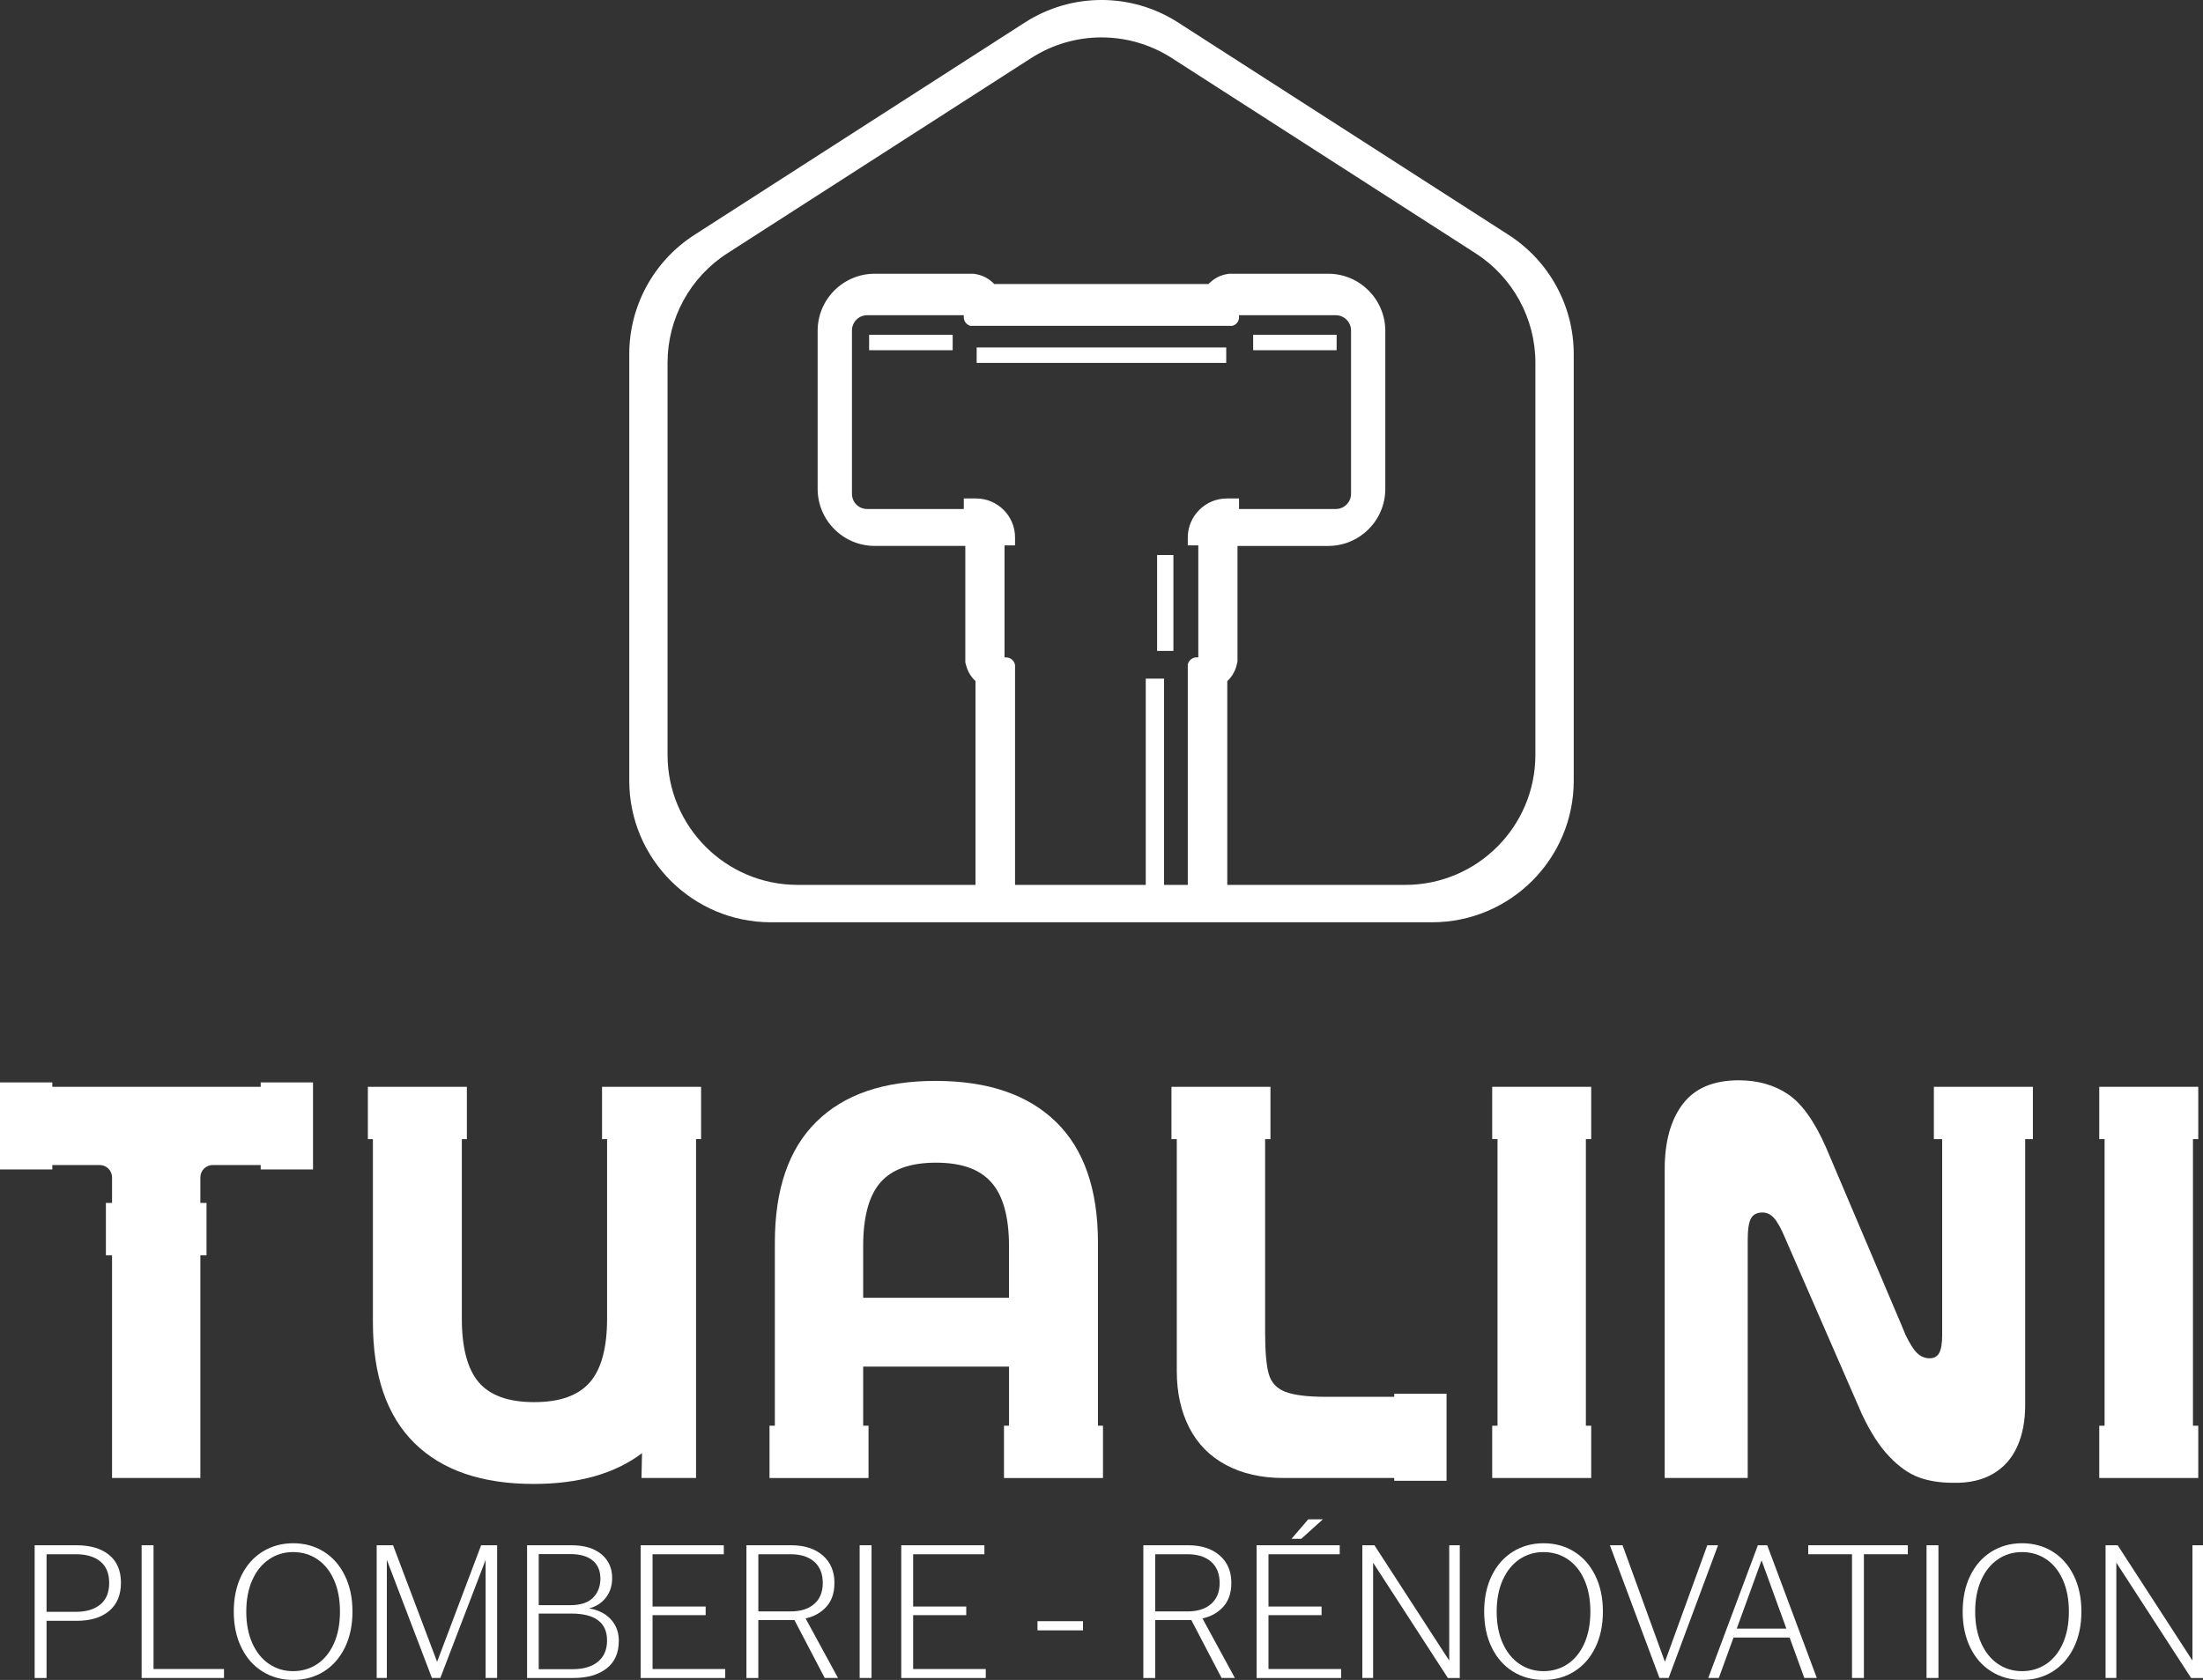 <?xml version="1.0" encoding="UTF-8"?>
<svg id="Calque_1" xmlns="http://www.w3.org/2000/svg" viewBox="0 0 655.51 500">
  <rect x="0" y="0" width="655.51" height="500" fill="#333333" stroke="none"/>
  <defs>
    <style>
      .cls-1 {
        fill: #fff;
      }
    </style>
  </defs>
  <path class="cls-1" d="M448.92,69.93L350.55,6.7c-13.89-8.94-31.71-8.94-45.6,0l-98.36,63.23c-12.05,7.76-19.35,21.12-19.35,35.44v126.99c0,23.27,18.87,42.14,42.14,42.14h196.73c23.29,0,42.16-18.87,42.16-42.14v-126.99c0-14.32-7.3-27.68-19.35-35.44ZM353.43,159.98v2.35h3.13v33.33h-.79c-.46.05-1.02.23-1.53.7-.49.44-.7.97-.81,1.42v65.59h-7.06v-61.39h-5.45v61.39h-38.89v-65.39c0-.07,0-.12-.02-.18-.12-.44-.33-.95-.81-1.4-.46-.44-1-.63-1.44-.7-.23-.05-.41-.05-.58-.05h-.28v-33.33h3.13v-2.35c0-6.41-5.2-11.61-11.6-11.61h-3.65v3.14h-28.76c-2.51,0-4.52-2.02-4.52-4.53v-48.6c0-2.51,2.02-4.55,4.52-4.55h28.76v.81c0,.07,0,.14.03.23.09.46.3,1.02.81,1.49.35.32.74.51,1.09.63h78.04c.35-.12.74-.3,1.09-.63.51-.46.72-1.02.81-1.49.03-.09.03-.16.03-.23v-.81h28.78c2.51,0,4.55,2.04,4.55,4.55v48.6c0,2.51-2.04,4.53-4.55,4.53h-28.78v-3.14h-3.62c-6.41,0-11.63,5.23-11.63,11.61ZM456.86,224.65c0,21.38-17.34,38.72-38.74,38.72h-52.94v-60.65c1.48-1.37,2.48-3.18,2.9-5.22l.14-.68v-34.33h26.99c9.38,0,16.99-7.61,16.99-16.97v-47.05c0-9.36-7.61-17-16.99-17h-29.53l-.53.1c-1.9.3-3.64,1.16-5.03,2.46-.19.16-.37.32-.53.51h-63.74c-.16-.14-.3-.3-.44-.44l-.07-.07-.1-.07c-1.39-1.28-3.11-2.09-4.97-2.39l-.53-.1h-29.48c-9.35,0-16.97,7.62-16.97,16.97v47.07c0,9.36,7.62,16.97,16.97,16.97h26.97v34.66l.23.86c.48,1.86,1.44,3.44,2.78,4.69l.02.03v60.65h-52.92c-21.37,0-38.71-17.34-38.71-38.72v-116.69c0-13.16,6.7-25.44,17.78-32.56l90.39-58.1c12.76-8.22,29.13-8.22,41.9,0l90.38,58.1c11.07,7.12,17.78,19.41,17.78,32.56v116.69ZM397.72,99.63h-24.84v4.6h24.84v-4.6ZM290.61,108.01h74.26v-4.6h-74.26v4.6ZM344.3,193.73h4.85v-28.55h-4.85v28.55ZM258.61,104.23h24.86v-4.6h-24.86v4.6Z"/>
  <g>
    <g>
      <path class="cls-1" d="M10.31,459.92h12.49c4.1,0,7.33.96,9.67,2.88,2.34,1.91,3.52,4.67,3.52,8.28s-1.17,6.44-3.52,8.4c-2.34,1.96-5.57,2.93-9.67,2.93h-8.95v17.02h-3.54v-39.5ZM29.85,477.55c1.76-1.45,2.64-3.59,2.64-6.42s-.88-4.96-2.64-6.39c-1.76-1.43-4.17-2.15-7.23-2.15h-8.77v17.14h8.77c3.06,0,5.47-.73,7.23-2.18Z"/>
      <path class="cls-1" d="M42.14,459.92h3.54v36.83h20.97v2.67h-24.51v-39.5Z"/>
      <path class="cls-1" d="M78.13,497.5c-2.69-1.66-4.79-4.04-6.3-7.12s-2.27-6.65-2.27-10.72.76-7.64,2.27-10.72,3.61-5.45,6.3-7.12c2.69-1.66,5.72-2.5,9.09-2.5s6.45.83,9.12,2.5c2.67,1.66,4.76,4.04,6.27,7.12s2.27,6.65,2.27,10.72-.76,7.64-2.27,10.72c-1.51,3.08-3.6,5.45-6.27,7.12-2.67,1.66-5.71,2.5-9.12,2.5s-6.4-.83-9.09-2.5ZM94.45,495.24c2.11-1.43,3.75-3.49,4.94-6.16,1.18-2.67,1.77-5.81,1.77-9.41s-.59-6.74-1.77-9.41c-1.18-2.67-2.83-4.73-4.94-6.16-2.11-1.43-4.52-2.15-7.23-2.15s-5.06.72-7.17,2.15-3.77,3.49-4.97,6.16c-1.2,2.67-1.8,5.81-1.8,9.41s.6,6.74,1.8,9.41c1.2,2.67,2.85,4.73,4.97,6.16,2.11,1.43,4.5,2.15,7.17,2.15s5.12-.72,7.23-2.15Z"/>
      <path class="cls-1" d="M112.08,459.92h4.88l13.71,36.31h-1.22l13.71-36.31h4.76v39.5h-3.43v-37.87h1.05l-14.52,37.87h-2.5l-14.41-37.76h.99v37.76h-3.02v-39.5Z"/>
      <path class="cls-1" d="M156.81,459.92h13.25c3.79,0,6.76.89,8.89,2.67,2.13,1.78,3.2,4.15,3.2,7.09,0,2.56-.78,4.68-2.32,6.36-1.55,1.69-3.58,2.66-6.1,2.93l.23-.4c1.9.11,3.62.58,5.17,1.39,1.55.81,2.77,1.94,3.66,3.37s1.34,3.12,1.34,5.05c0,3.6-1.22,6.34-3.66,8.22-2.44,1.88-5.69,2.82-9.76,2.82h-13.88v-39.5ZM176.44,475.55c1.47-1.47,2.21-3.37,2.21-5.69s-.76-4.12-2.29-5.4c-1.53-1.28-3.79-1.92-6.77-1.92h-9.29v15.22h9.29c3.1,0,5.38-.74,6.86-2.21ZM177.93,494.57c1.8-1.49,2.7-3.59,2.7-6.3s-.89-4.68-2.67-6.01c-1.78-1.34-4.44-2.01-7.96-2.01h-9.7v16.56h9.99c3.29,0,5.84-.74,7.64-2.24Z"/>
      <path class="cls-1" d="M190.62,459.92h24.75v2.67h-21.2v15.57h15.8v2.56h-15.8v16.03h21.61v2.67h-25.15v-39.5Z"/>
      <path class="cls-1" d="M222.1,459.92h13.36c3.91,0,7.03,1.01,9.35,3.02,2.32,2.02,3.48,4.73,3.48,8.13s-.99,5.87-2.96,7.73c-1.98,1.86-4.44,2.9-7.38,3.14l-.81.23h-11.5v17.25h-3.54v-39.5ZM242.29,477.38c1.69-1.49,2.53-3.57,2.53-6.25s-.84-4.81-2.53-6.3c-1.68-1.49-4.04-2.24-7.06-2.24h-9.58v17.02h9.58c3.02,0,5.37-.74,7.06-2.24ZM235.41,480.31h3.54l10.4,19.11h-3.95l-9.99-19.11Z"/>
      <path class="cls-1" d="M255.79,459.92h3.54v39.5h-3.54v-39.5Z"/>
      <path class="cls-1" d="M268.17,459.92h24.74v2.67h-21.2v15.57h15.8v2.56h-15.8v16.03h21.61v2.67h-25.15v-39.5Z"/>
      <path class="cls-1" d="M308.71,482.52h13.54v2.73h-13.54v-2.73Z"/>
      <path class="cls-1" d="M340.2,459.92h13.36c3.91,0,7.03,1.01,9.35,3.02,2.32,2.02,3.48,4.73,3.48,8.13s-.99,5.87-2.96,7.73c-1.97,1.86-4.43,2.9-7.38,3.14l-.81.23h-11.5v17.25h-3.54v-39.5ZM360.38,477.38c1.69-1.49,2.53-3.57,2.53-6.25s-.84-4.81-2.53-6.3c-1.68-1.49-4.04-2.24-7.06-2.24h-9.58v17.02h9.58c3.02,0,5.37-.74,7.06-2.24ZM353.5,480.31h3.54l10.4,19.11h-3.95l-9.99-19.11Z"/>
      <path class="cls-1" d="M373.89,459.92h24.75v2.67h-21.2v15.57h15.8v2.56h-15.8v16.03h21.61v2.67h-25.15v-39.5ZM389.28,452.19h4.36l-6.45,5.81h-2.9l4.99-5.81Z"/>
      <path class="cls-1" d="M405.37,459.92h3.6l23.35,36.02-1.1.18v-36.19h3.14v39.5h-3.54l-23.12-35.67.87-.18v35.84h-3.2v-39.5Z"/>
      <path class="cls-1" d="M450.19,497.5c-2.69-1.66-4.79-4.04-6.3-7.12-1.51-3.08-2.27-6.65-2.27-10.72s.76-7.64,2.27-10.72,3.61-5.45,6.3-7.12c2.69-1.66,5.72-2.5,9.09-2.5s6.45.83,9.12,2.5,4.77,4.04,6.28,7.12,2.27,6.65,2.27,10.72-.76,7.64-2.27,10.72c-1.51,3.08-3.6,5.45-6.28,7.12s-5.71,2.5-9.12,2.5-6.4-.83-9.09-2.5ZM466.51,495.24c2.11-1.43,3.76-3.49,4.94-6.16,1.18-2.67,1.77-5.81,1.77-9.41s-.59-6.74-1.77-9.41-2.83-4.73-4.94-6.16-4.52-2.15-7.23-2.15-5.07.72-7.17,2.15c-2.11,1.43-3.77,3.49-4.97,6.16-1.2,2.67-1.8,5.81-1.8,9.41s.6,6.74,1.8,9.41c1.2,2.67,2.86,4.73,4.97,6.16,2.11,1.43,4.5,2.15,7.17,2.15s5.12-.72,7.23-2.15Z"/>
      <path class="cls-1" d="M479.03,459.92h3.77l13.36,36.77h-1.51l13.36-36.77h3.2l-14.7,39.5h-2.73l-14.75-39.5Z"/>
      <path class="cls-1" d="M523.06,459.92h2.79l14.75,39.5h-3.72l-13.59-37.41h1.74l-13.59,37.41h-3.14l14.76-39.5ZM514.64,484.72h19.58v2.67h-19.58v-2.67Z"/>
      <path class="cls-1" d="M551.06,462.59h-13.01v-2.67h29.63v2.67h-13.07v36.83h-3.54v-36.83Z"/>
      <path class="cls-1" d="M573.25,459.92h3.54v39.5h-3.54v-39.5Z"/>
      <path class="cls-1" d="M592.57,497.5c-2.69-1.66-4.79-4.04-6.3-7.12-1.51-3.08-2.27-6.65-2.27-10.72s.76-7.64,2.27-10.72,3.61-5.45,6.3-7.12c2.69-1.66,5.72-2.5,9.09-2.5s6.45.83,9.12,2.5c2.67,1.66,4.77,4.04,6.28,7.12s2.27,6.65,2.27,10.72-.76,7.64-2.27,10.72c-1.51,3.08-3.6,5.45-6.28,7.12-2.67,1.66-5.71,2.5-9.12,2.5s-6.4-.83-9.09-2.5ZM608.89,495.24c2.11-1.43,3.76-3.49,4.94-6.16,1.18-2.67,1.77-5.81,1.77-9.41s-.59-6.74-1.77-9.41c-1.18-2.67-2.83-4.73-4.94-6.16s-4.52-2.15-7.23-2.15-5.07.72-7.17,2.15c-2.11,1.43-3.77,3.49-4.97,6.16-1.2,2.67-1.8,5.81-1.8,9.41s.6,6.74,1.8,9.41c1.2,2.67,2.86,4.73,4.97,6.16,2.11,1.43,4.5,2.15,7.17,2.15s5.12-.72,7.23-2.15Z"/>
      <path class="cls-1" d="M626.52,459.92h3.6l23.35,36.02-1.1.18v-36.19h3.14v39.5h-3.54l-23.12-35.67.87-.18v35.84h-3.2v-39.5Z"/>
    </g>
    <g>
      <path class="cls-1" d="M326.7,369.87c0-15.88-4.17-27.87-12.52-35.99-8.35-8.12-20.29-12.17-35.81-12.17s-27.23,4.06-35.46,12.17-12.35,20.11-12.35,35.99v54.47h-1.59v15.57h29.46v-15.57h-1.59v-17.6h43.4v17.6h-1.5v15.57h29.46v-15.57h-1.5v-54.47ZM256.84,386.27v-15.35c0-8.7,1.7-15.02,5.11-18.96s8.94-5.91,16.58-5.91,13.02,1.97,16.49,5.91,5.21,10.26,5.21,18.96v15.35h-43.4Z"/>
      <path class="cls-1" d="M180.64,323.47h-1.5v15.57h1.5v53.41c0,8.71-1.71,15.03-5.12,18.96-3.41,3.94-8.94,5.91-16.58,5.91s-13.14-1.97-16.49-5.91c-3.35-3.94-5.03-10.26-5.03-18.96v-53.41h1.5v-15.57h-29.46v15.57h1.5v54.47c0,15.88,4.12,27.87,12.35,35.99,8.23,8.11,20.05,12.17,35.46,12.17,13.45,0,24.2-3.06,32.26-9.15l-.15,7.38h16.23v-100.86h1.5v-15.57h-27.96Z"/>
      <path class="cls-1" d="M577.9,323.47h-2.47v15.57h2.47v58.35c0,2.47-.3,4.23-.88,5.29-.59,1.06-1.53,1.59-2.82,1.59-1.41,0-2.65-.5-3.71-1.5-1.06-1-2.23-2.85-3.53-5.56l-1.24-3-22.4-52.74c-3.41-7.76-7.18-13.02-11.29-15.79-4.12-2.76-9-4.15-14.64-4.15-7.53,0-13.08,2.35-16.67,7.06-3.59,4.71-5.38,11.17-5.38,19.4v91.91h24.7v-70.91c0-3.06.32-5.17.97-6.35.65-1.17,1.79-1.76,3.44-1.76,1.29,0,2.44.56,3.44,1.68s2.09,3.09,3.27,5.91l22.76,52.22c2.58,5.53,5.35,9.82,8.29,12.88,2.94,3.06,5.88,5.11,8.82,6.17,2.94,1.06,6.29,1.59,10.05,1.59,4.7.12,8.67-.77,11.91-2.65,3.23-1.88,5.64-4.58,7.23-8.11s2.38-7.64,2.38-12.35v-79.17h2.29v-15.57h-26.99Z"/>
      <polygon class="cls-1" points="445.59 323.47 444.01 323.47 444.01 339.04 445.59 339.04 445.59 424.34 444.01 424.34 444.01 439.9 445.59 439.9 471.88 439.9 473.47 439.9 473.47 424.34 471.88 424.34 471.88 339.04 473.47 339.04 473.47 323.47 471.88 323.47 445.59 323.47"/>
      <polygon class="cls-1" points="654.1 339.04 654.1 323.47 652.52 323.47 626.23 323.47 624.64 323.47 624.64 339.04 626.23 339.04 626.23 424.34 624.64 424.34 624.64 439.9 626.23 439.9 652.52 439.9 654.1 439.9 654.1 424.34 652.52 424.34 652.52 339.04 654.1 339.04"/>
      <path class="cls-1" d="M77.58,323.47H15.57v-1.31H0v25.9h15.57v-1.31h14.09c2.03,0,3.68,1.65,3.68,3.68v7.6h-1.83v15.57h1.83v66.29h26.28v-66.29h1.83v-15.57h-1.83v-7.6c0-2.03,1.65-3.68,3.68-3.68h14.27v1.31h15.57v-25.9h-15.57v1.31Z"/>
      <path class="cls-1" d="M414.86,415.74h-20.25c-5.53,0-9.59-.5-12.17-1.5-2.59-1-4.23-2.79-4.94-5.38s-1.06-6.7-1.06-12.35v-57.47h1.59v-15.57h-29.46v15.57h1.59v69.11c0,6.35,1.24,11.94,3.7,16.76,2.47,4.82,6.11,8.53,10.94,11.11,4.82,2.59,10.52,3.88,17.11,3.88h32.95v.83h15.57v-25.9h-15.57v.9Z"/>
    </g>
  </g>
</svg>
